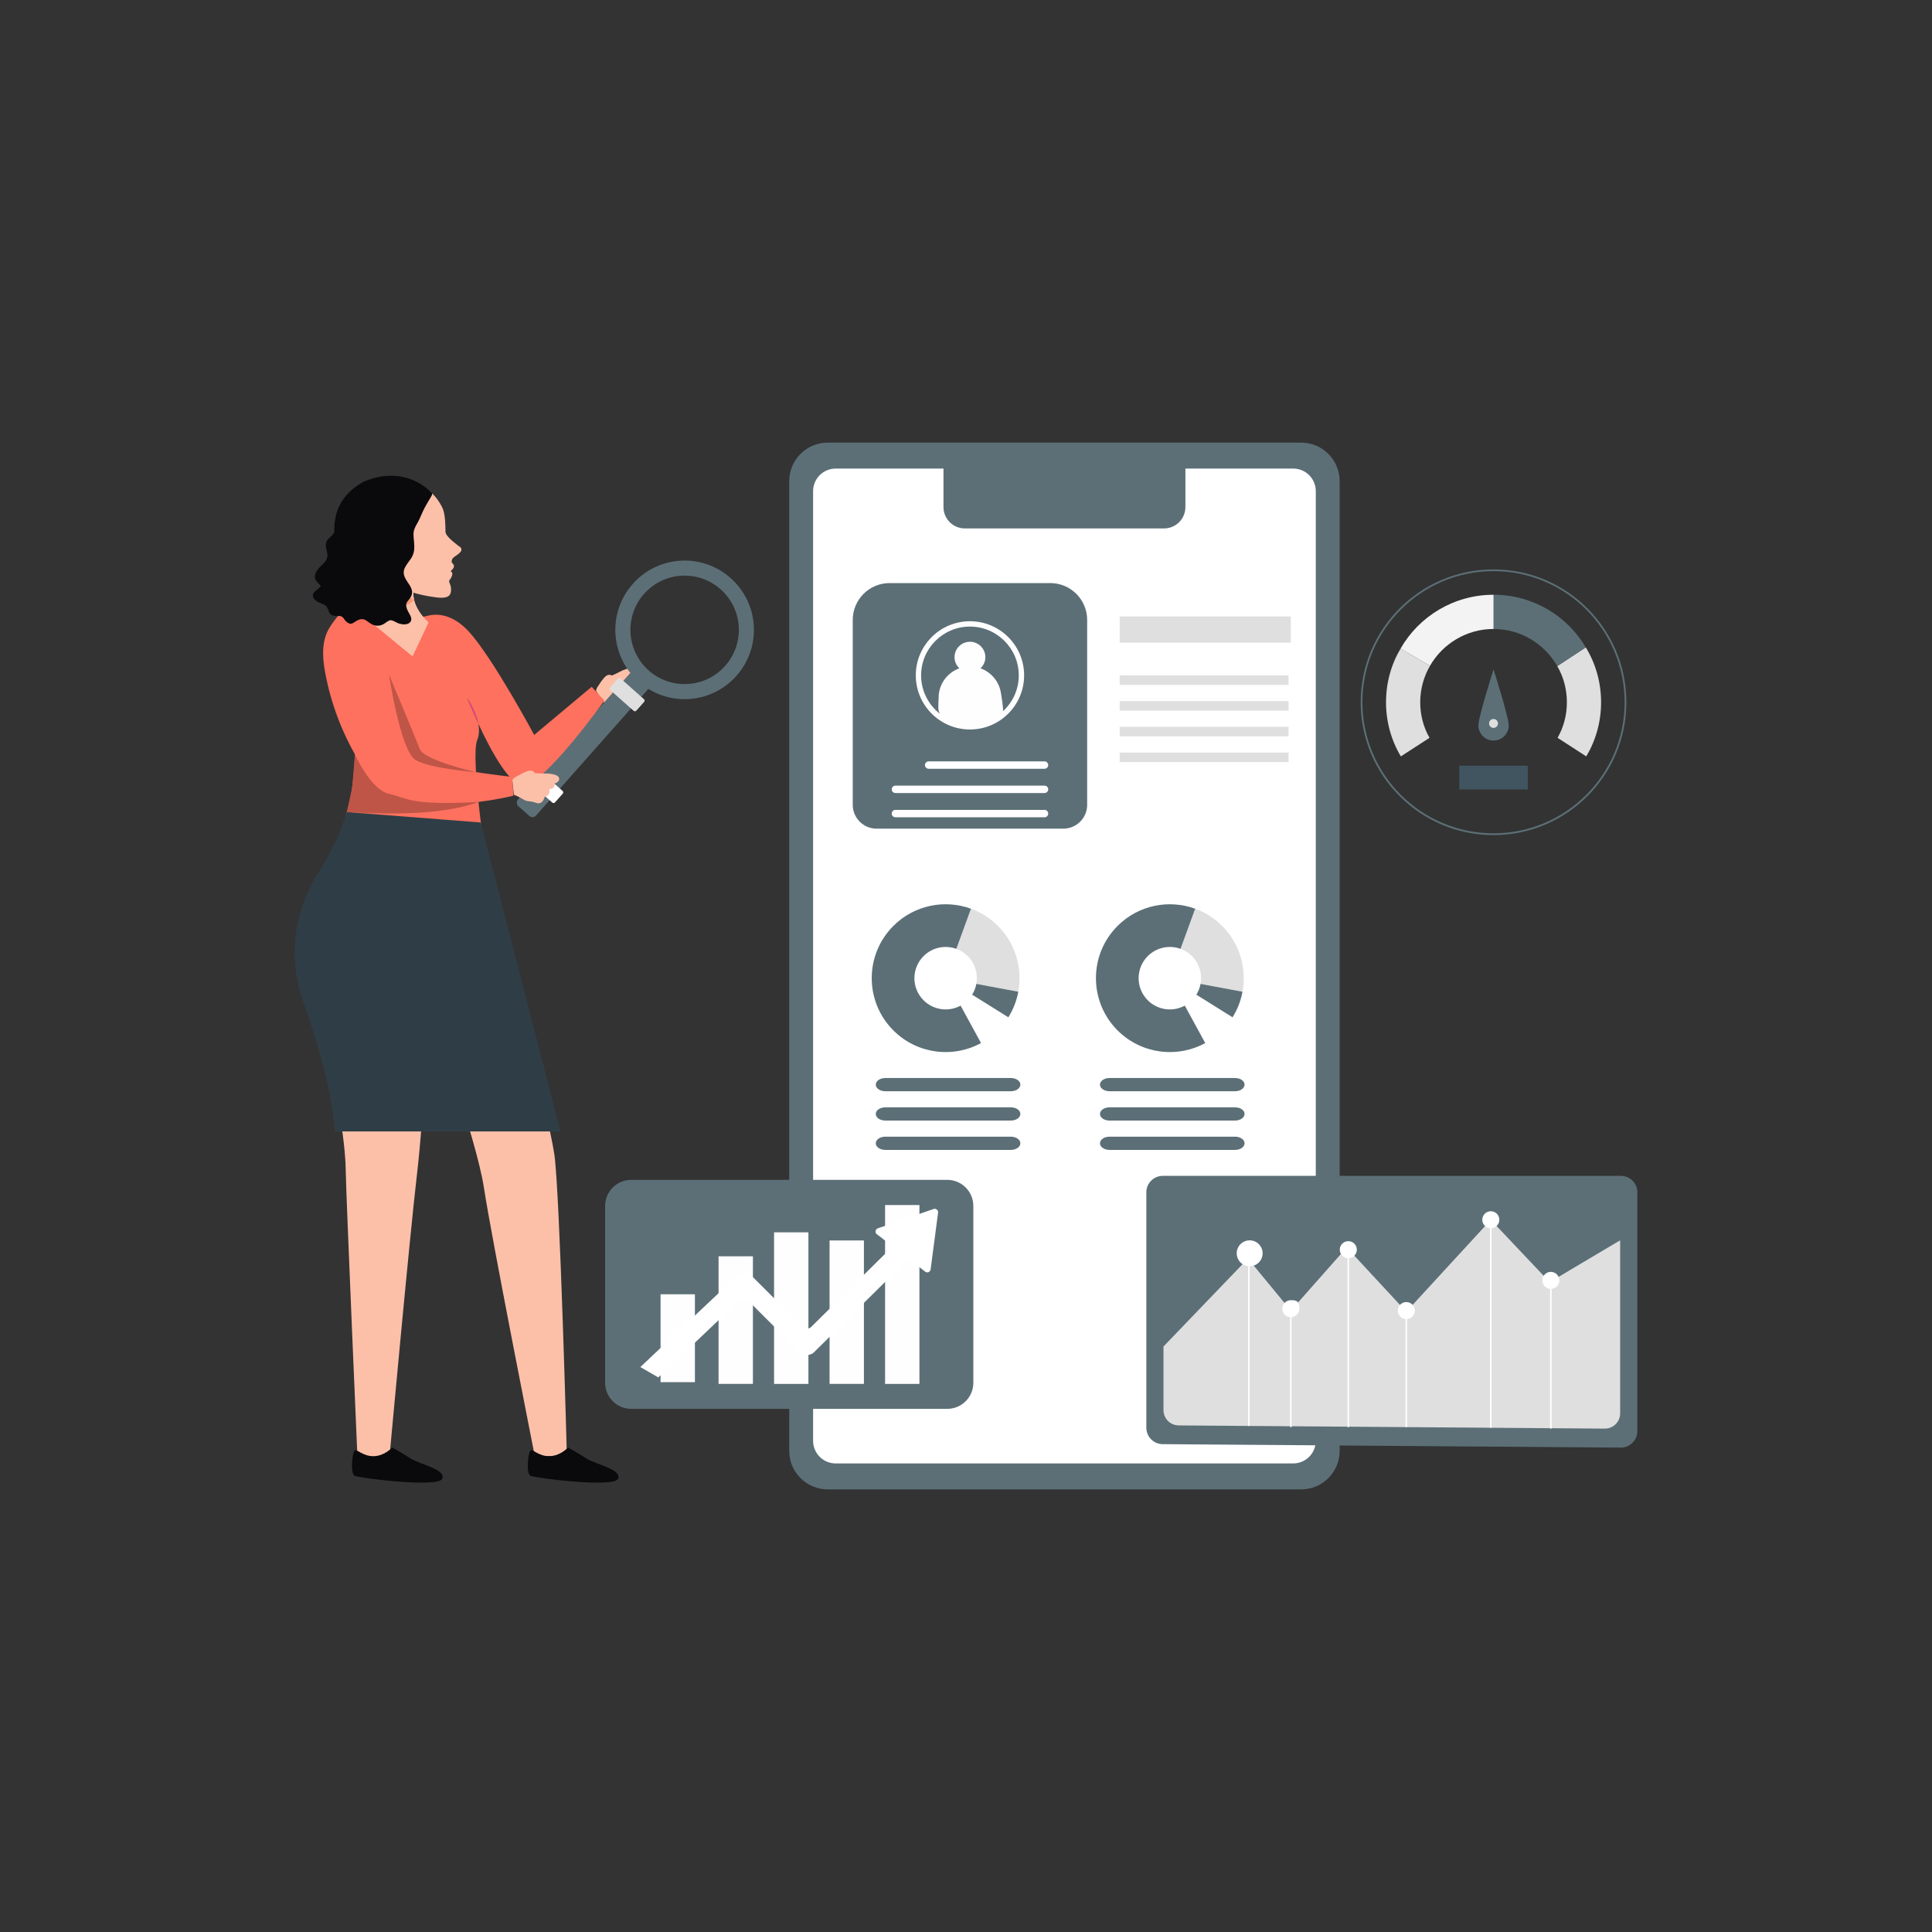 <?xml version="1.0" encoding="utf-8"?>
<svg xmlns="http://www.w3.org/2000/svg" enable-background="new 0 0 850 850" id="Layer_1" version="1.1" viewBox="0 0 850 850" x="0" y="0">
  <rect x="0" y="0" width="850" height="850" fill="#333333" stroke="none"/>
  <g>
    <g>
      <g>
        <g>
          <path d="M277.35,300.33c2.51-1.38,0.8-3.22,0.79-3.23c0.42,0.46,1.14-1.39,1.11-1.69&#xD;&#xA;					c-0.28-2.51-3.85-1.05-5.22-0.52c-0.45,0.18-4.76,2.47-4.96,2.29c0,0-0.81-0.7-2.22,0.07c-1.41,0.77-4.3,5.51-4.3,5.51&#xD;&#xA;					l-0.33,1.14l3.32,5.05c0,0,2.49-0.2,4.45-0.04c1.97,0.16,2.18-0.76,5.13-1.13c2.95-0.38,2.01-3.7,2.01-3.7&#xD;&#xA;					C279.3,302.14,277.35,300.33,277.35,300.33z" fill="#fcc0a9"/>
        </g>
      </g>
      <g>
        <g>
          <g>
            <path d="M321.43,254.31c-12.59-11.17-31.86-10.02-43.03,2.58c-11.17,12.59-10.02,31.86,2.58,43.03&#xD;&#xA;						c12.59,11.17,31.86,10.02,43.03-2.58C335.18,284.74,334.03,265.48,321.43,254.31z M285.38,294.96&#xD;&#xA;						c-9.86-8.74-10.76-23.82-2.02-33.68c8.74-9.86,23.82-10.76,33.68-2.02c9.86,8.74,10.76,23.82,2.02,33.68&#xD;&#xA;						C310.32,302.8,295.23,303.7,285.38,294.96z" fill="#5c6f77"/>
          </g>
        </g>
        <g>
          <path d="M232.87,358.98l-4.79-4.26c-0.87-0.77-0.95-2.09-0.18-2.96l50.72-57.18l7.93,7.04l-50.72,57.18&#xD;&#xA;					C235.07,359.67,233.74,359.75,232.87,358.98z" fill="#5c6f77"/>
        </g>
        <g>
          <path d="M278.76,312.72l-10.23-9.08c-0.35-0.31-0.39-0.85-0.07-1.21l3.41-3.84c0.31-0.35,0.85-0.39,1.21-0.07&#xD;&#xA;					l10.23,9.08c0.35,0.31,0.39,0.85,0.07,1.21l-3.41,3.84C279.65,313,279.11,313.04,278.76,312.72z" fill="#dfdfdf"/>
        </g>
        <g>
          <path d="M242.96,353.09l-10.23-9.08c-0.35-0.31-0.39-0.85-0.07-1.21l3.41-3.84c0.31-0.35,0.85-0.39,1.21-0.07&#xD;&#xA;					l10.23,9.08c0.35,0.31,0.39,0.85,0.07,1.21l-3.41,3.84C243.85,353.37,243.31,353.4,242.96,353.09z" fill="#fff"/>
        </g>
      </g>
      <g>
        <path d="M210.45,318.4c-1.1-5.87-4.9-11.29-4.9-11.29S207.5,312.05,210.45,318.4z" fill="#ed438c"/>
      </g>
      <g>
        <path d="M147.21,374.41c0,0-22.92,37.35-9.55,73.51c12.55,33.94,14.39,59.02,14.48,68.01&#xD;&#xA;				c0.09,8.99,5.16,126.05,5.16,126.05l14.1-1.42c0,0,8.75-95.74,12.07-124.07c3.31-28.33,4.99-74.97,4.99-74.97&#xD;&#xA;				s21.21,59.59,24.45,81.03c3.24,21.43,22.37,118.02,22.37,118.02c4.98,0.31,9.71,0.07,14.1-0.95c0,0-3.05-114.29-5.46-131.56&#xD;&#xA;				c-2.41-17.28-30.14-129.23-30.14-129.23L147.21,374.41z" fill="#fcc0a9"/>
      </g>
      <g>
        <path d="M170.12,270.23c0,0-6.32-0.38-19.86-0.24c-1.66,0.06-4.07,16.12-4.31,17.62c-0.67,4.12-2.36,9.69-0.21,13.63&#xD;&#xA;				c1.71,3.15,4.84,5.05,6.55,8.34c5.45,10.49,4.01,26.49,2.54,37.8c-0.45,3.46-8.74,38.39-12.57,37.06c30.27,10.45,72.32,0,72.32,0&#xD;&#xA;				s-7.83-51.23-4.62-58.86c0.94-2.24,0.94-4.75,0.48-7.19c-2.94-6.34-4.9-11.29-4.9-11.29s3.8,5.42,4.9,11.29&#xD;&#xA;				c5.34,11.5,13.93,27.59,20.03,27.07c9.46-0.8,35.43-37.22,35.43-37.22l-5.58-6.08l-25.3,21.17c0,0-18.22-33.92-28.67-45.37&#xD;&#xA;				c-7.54-8.27-14.63-7.93-17.99-7.1c-2.16,0.53-4.32,1.06-6.52,1.4l-0.79,0.12" fill="#fe715e"/>
      </g>
      <g>
        <path d="M152.62,357.28c-2.85,9.04-6.81,17.68-11.95,25.65c-7.12,11.04-16.35,31.98-7.19,57.85&#xD;&#xA;				c13.69,38.68,13.73,57.01,13.73,57.01h99.36l-35.03-135.93L152.62,357.28L152.62,357.28z" fill="#2f3e46"/>
      </g>
      <g>
        <g>
          <path d="M241.64,347.17c3.08-0.08,2.35-2.69,2.34-2.7c0.18,0.64,1.78-0.77,1.89-1.08c0.96-2.54-3.17-2.9-4.75-3.06&#xD;&#xA;					c-0.52-0.05-5.77,0.02-5.88-0.25c0,0-0.43-1.07-2.16-1.02c-1.74,0.05-6.82,3.16-6.82,3.16l-0.88,0.93l0.7,6.47&#xD;&#xA;					c0,0,2.48,1.03,4.29,2.15c1.8,1.12,2.46,0.35,5.47,1.44c3.01,1.09,3.74-2.55,3.74-2.55&#xD;&#xA;					C242.62,349.86,241.64,347.17,241.64,347.17z" fill="#fcc0a9"/>
        </g>
      </g>
      <g>
        <path d="M150.24,270.12c-1.13-0.37-4.37,4.65-4.98,5.57c-4.8,7.27-3.04,16.87-1.24,24.84&#xD;&#xA;				c2.98,13.19,8.47,26.19,15.89,37.5c1.15,1.76,2.36,3.48,3.65,5.13c14.74,18.96,62.35,6.9,62.35,6.9l-0.56-8.23&#xD;&#xA;				c0,0-36.9-4.39-42.53-7.46c-4.95-2.7-10.45-30.86-11.71-37.62c-0.18-0.98-4.89-4.26-5.77-5.35c-1.82-2.24-3.34-4.71-4.84-7.17&#xD;&#xA;				C157.7,279.59,154.74,273.38,150.24,270.12z" fill="#fe715e"/>
      </g>
      <g>
        <path d="M249.89,636.85c0,0-3.3,3.71-8.11,3.81c-4.81,0.1-7.41-3.31-8.41-2.5c-1,0.8-2,10.11,0,11.12&#xD;&#xA;				c2,1,36.75,5.41,38.56,1.3c1.8-4.11-10.12-6.41-13.92-8.91C254.2,639.16,249.89,636.85,249.89,636.85z" fill="#0a0a0c"/>
      </g>
      <g>
        <path d="M172.54,636.85c0,0-3.3,3.71-8.11,3.81c-4.81,0.1-7.41-3.31-8.41-2.5c-1,0.8-2,10.11,0,11.12&#xD;&#xA;				c2,1,36.75,5.41,38.56,1.3c1.8-4.11-10.12-6.41-13.92-8.91C176.85,639.16,172.54,636.85,172.54,636.85z" fill="#0a0a0c"/>
      </g>
      <g>
        <path d="M161.58,247.62l-1.49,23.51l21.39,17.57l7.02-14.86c0,0-9.16-7.95-5.96-15.9L161.58,247.62z" fill="#fcc0a9"/>
      </g>
      <g>
        <path d="M161.58,247.62l-1.49,23.51l21.39,17.57l7.02-14.86c0,0-9.16-7.95-5.96-15.9L161.58,247.62z" fill="#fcc0a9"/>
      </g>
      <g>
        <path d="M182.19,264.06L182.19,264.06c-5.45,5.03-14.23,3.27-17.34-3.47c-1.69-3.66-2.55-7.71-3.37-11.79&#xD;&#xA;				L182.19,264.06z" fill="#fc9a73"/>
      </g>
    </g>
    <g>
      <g>
        <g>
          <path d="M657.09,367.41c-32.23,0-58.45-26.22-58.45-58.45s26.22-58.45,58.45-58.45s58.45,26.22,58.45,58.45&#xD;&#xA;					S689.32,367.41,657.09,367.41z M657.09,251.27c-31.81,0-57.68,25.88-57.68,57.68s25.88,57.68,57.68,57.68&#xD;&#xA;					c31.81,0,57.68-25.88,57.68-57.68S688.9,251.27,657.09,251.27z" fill="#5c6f77"/>
        </g>
      </g>
      <g>
        <path d="M704.41,308.98c0,8.67-2.37,16.84-6.52,23.8l-12.62-8.17c2.65-4.66,4.09-9.96,4.09-15.63&#xD;&#xA;				c0-5.81-1.51-11.26-4.23-15.92l12.55-8.24C701.98,291.85,704.41,300.16,704.41,308.98z" fill="#dfdfdf"/>
      </g>
      <g>
        <path d="M697.68,284.82l-12.55,8.24c-5.59-9.75-16.06-16.34-28.03-16.34v-15.05&#xD;&#xA;				C674.38,261.67,689.5,270.92,697.68,284.82z" fill="#5c6f77"/>
      </g>
      <g>
        <path d="M657.1,261.67v15.05c-11.9,0-22.37,6.52-27.96,16.2l-12.98-7.53C624.27,271.2,639.61,261.67,657.1,261.67z" fill="#f3f3f3"/>
      </g>
      <g>
        <path d="M624.84,308.98c0,5.66,1.43,10.97,4.09,15.63l-12.62,8.17c-4.16-6.96-6.52-15.12-6.52-23.8&#xD;&#xA;				c0-8.6,2.29-16.7,6.38-23.59l12.98,7.53C626.42,297.65,624.84,303.1,624.84,308.98z" fill="#dfdfdf"/>
      </g>
      <g>
        <rect fill="#415560" height="10.45" width="30.11" x="642.04" y="336.88"/>
      </g>
      <g>
        <polygon fill="#5698fe" points="616.17 285.78 616.1 285.78 616.1 285.01"/>
      </g>
      <g>
        <g>
          <path d="M663.78,319.14c0,3.69-2.99,6.68-6.68,6.68c-3.69,0-6.68-2.99-6.68-6.68s6.68-24.6,6.68-24.6&#xD;&#xA;					S663.78,315.45,663.78,319.14z" fill="#5c6f77"/>
        </g>
        <g>
          <circle cx="657.09" cy="318.29" fill="#dfdfdf" r="1.96"/>
        </g>
      </g>
    </g>
    <g>
      <g>
        <path d="M572.44,655.27H364.18c-9.36,0-16.95-7.59-16.95-16.95V211.68c0-9.36,7.59-16.95,16.95-16.95h208.26&#xD;&#xA;				c9.36,0,16.95,7.59,16.95,16.95v426.64C589.39,647.68,581.8,655.27,572.44,655.27z" fill="#5c6f77"/>
      </g>
      <g>
        <path d="M568.95,643.85H367.67c-5.49,0-9.94-4.45-9.94-9.94V216.09c0-5.49,4.45-9.94,9.94-9.94h201.28&#xD;&#xA;				c5.49,0,9.94,4.45,9.94,9.94v417.81C578.89,639.4,574.44,643.85,568.95,643.85z" fill="#fff"/>
      </g>
      <g>
        <path d="M512.12,232.49H424.5c-5.2,0-9.41-4.21-9.41-9.41v-22.14c0-0.28,0.22-0.5,0.5-0.5h105.94v22.64&#xD;&#xA;				C521.53,228.28,517.32,232.49,512.12,232.49z" fill="#5c6f77"/>
      </g>
    </g>
    <g>
      <g>
        <path d="M478.31,354.09v-81.33c0-8.96-7.26-16.23-16.23-16.23h-70.68c-8.96,0-16.23,7.26-16.23,16.23v81.33&#xD;&#xA;				c0,5.79,4.7,10.49,10.49,10.49h82.15C473.61,364.57,478.31,359.88,478.31,354.09z" fill="#5c6f77"/>
      </g>
      <g>
        <g>
          <path d="M459.54,338.23h-50.97c-0.9,0-1.63-0.73-1.63-1.63s0.73-1.63,1.63-1.63h50.97c0.9,0,1.63,0.73,1.63,1.63&#xD;&#xA;					S460.44,338.23,459.54,338.23z" fill="#fff"/>
        </g>
      </g>
      <g>
        <g>
          <path d="M459.54,348.9h-65.59c-0.9,0-1.63-0.73-1.63-1.63s0.73-1.63,1.63-1.63h65.59c0.9,0,1.63,0.73,1.63,1.63&#xD;&#xA;					S460.44,348.9,459.54,348.9z" fill="#fff"/>
        </g>
      </g>
      <g>
        <g>
          <path d="M459.54,359.57h-65.59c-0.9,0-1.63-0.73-1.63-1.63s0.73-1.63,1.63-1.63h65.59c0.9,0,1.63,0.73,1.63,1.63&#xD;&#xA;					S460.44,359.57,459.54,359.57z" fill="#fff"/>
        </g>
      </g>
      <g>
        <g>
          <path d="M426.73,273.32c-13.13,0-23.82,10.66-23.82,23.81c0,13.16,10.69,23.81,23.82,23.81&#xD;&#xA;					c13.16,0,23.84-10.66,23.84-23.81C450.57,283.98,439.89,273.32,426.73,273.32z M441.25,312.93c0.3-1.2-0.8-7.59-0.94-8.36&#xD;&#xA;					c-0.86-4.9-4.33-8.88-8.91-10.54c1.3-1.23,2.12-2.97,2.12-4.9c0-3.74-3.03-6.78-6.78-6.78c-3.74,0-6.78,3.03-6.78,6.78&#xD;&#xA;					c0,1.93,0.82,3.67,2.12,4.9c-5.3,1.91-9.12,6.94-9.12,12.91c0,1.22-0.3,4.62,0,5.74c0.12,0.47,0.32,0.88,0.5,1.31&#xD;&#xA;					c-4.99-3.93-8.21-10.01-8.21-16.85c0-11.83,9.63-21.47,21.47-21.47c11.86,0,21.5,9.63,21.5,21.47&#xD;&#xA;					C448.23,303.4,445.53,309.01,441.25,312.93z" fill="#fffeff"/>
        </g>
      </g>
    </g>
    <g>
      <rect fill="#dfdfdf" height="11.51" width="75.29" x="492.61" y="271.23"/>
    </g>
    <g>
      <rect fill="#dfdfdf" height="4.19" width="74.31" x="492.61" y="297.14"/>
    </g>
    <g>
      <rect fill="#dfdfdf" height="4.19" width="74.31" x="492.61" y="308.45"/>
    </g>
    <g>
      <rect fill="#dfdfdf" height="4.19" width="74.31" x="492.61" y="319.77"/>
    </g>
    <g>
      <rect fill="#dfdfdf" height="4.19" width="74.31" x="492.61" y="331.09"/>
    </g>
    <g>
      <g>
        <path d="M444.74,500.09h-55.25c-2.31,0-4.19,1.3-4.19,2.91c0,1.61,1.87,2.91,4.19,2.91h55.25&#xD;&#xA;				c2.31,0,4.18-1.3,4.18-2.91C448.93,501.39,447.05,500.09,444.74,500.09z" fill="#5c6f77"/>
      </g>
      <g>
        <path d="M444.74,487.18h-55.25c-2.31,0-4.19,1.3-4.19,2.91c0,1.61,1.87,2.91,4.19,2.91h55.25&#xD;&#xA;				c2.31,0,4.18-1.3,4.18-2.91C448.93,488.49,447.05,487.18,444.74,487.18z" fill="#5c6f77"/>
      </g>
      <g>
        <path d="M444.74,474.28h-55.25c-2.31,0-4.19,1.3-4.19,2.91c0,1.61,1.87,2.91,4.19,2.91h55.25&#xD;&#xA;				c2.31,0,4.18-1.3,4.18-2.91C448.93,475.58,447.05,474.28,444.74,474.28z" fill="#5c6f77"/>
      </g>
    </g>
    <g>
      <path d="M439.04,407.35c-3.47-3.47-7.52-5.99-11.85-7.56l-6.44,17.65c1.83,0.67,3.54,1.73,5.01,3.19&#xD;&#xA;			c3.33,3.33,4.59,7.93,3.79,12.24l18.46,3.45C449.9,426.14,446.91,415.23,439.04,407.35z" fill="#dfdfdf"/>
    </g>
    <g>
      <path d="M431.62,458.9c-12.34,6.74-28.12,4.89-38.57-5.56c-12.7-12.7-12.7-33.29,0-45.98&#xD;&#xA;			c9.23-9.23,22.63-11.75,34.14-7.56l-6.44,17.65c-4.86-1.77-10.52-0.7-14.42,3.2c-5.37,5.37-5.37,14.06,0,19.43&#xD;&#xA;			c4.41,4.41,11.08,5.2,16.29,2.35L431.62,458.9z" fill="#5c6f77"/>
    </g>
    <g>
      <path d="M443.63,447.57l-15.93-9.95c0.93-1.48,1.54-3.09,1.85-4.75l18.46,3.45&#xD;&#xA;			C447.28,440.25,445.82,444.07,443.63,447.57z" fill="#5c6f77"/>
    </g>
    <g>
      <g>
        <path d="M543.38,500.09h-55.25c-2.31,0-4.19,1.3-4.19,2.91c0,1.61,1.87,2.91,4.19,2.91h55.25&#xD;&#xA;				c2.31,0,4.18-1.3,4.18-2.91C547.57,501.39,545.69,500.09,543.38,500.09z" fill="#5c6f77"/>
      </g>
      <g>
        <path d="M543.38,487.18h-55.25c-2.31,0-4.19,1.3-4.19,2.91c0,1.61,1.87,2.91,4.19,2.91h55.25&#xD;&#xA;				c2.31,0,4.18-1.3,4.18-2.91C547.57,488.49,545.69,487.18,543.38,487.18z" fill="#5c6f77"/>
      </g>
      <g>
        <path d="M543.38,474.28h-55.25c-2.31,0-4.19,1.3-4.19,2.91c0,1.61,1.87,2.91,4.19,2.91h55.25&#xD;&#xA;				c2.31,0,4.18-1.3,4.18-2.91C547.57,475.58,545.69,474.28,543.38,474.28z" fill="#5c6f77"/>
      </g>
    </g>
    <g>
      <path d="M537.68,407.35c-3.47-3.47-7.52-5.99-11.85-7.56l-6.44,17.65c1.83,0.67,3.54,1.73,5.01,3.19&#xD;&#xA;			c3.33,3.33,4.59,7.93,3.79,12.24l18.46,3.45C548.54,426.14,545.55,415.23,537.68,407.35z" fill="#dfdfdf"/>
    </g>
    <g>
      <path d="M530.26,458.9c-12.34,6.74-28.12,4.89-38.57-5.56c-12.7-12.7-12.7-33.29,0-45.98&#xD;&#xA;			c9.23-9.23,22.63-11.75,34.14-7.56l-6.44,17.65c-4.86-1.77-10.52-0.7-14.42,3.2c-5.37,5.37-5.37,14.06,0,19.43&#xD;&#xA;			c4.41,4.41,11.08,5.2,16.29,2.35L530.26,458.9z" fill="#5c6f77"/>
    </g>
    <g>
      <path d="M542.27,447.57l-15.93-9.95c0.93-1.48,1.54-3.09,1.85-4.75l18.46,3.45&#xD;&#xA;			C545.92,440.25,544.46,444.07,542.27,447.57z" fill="#5c6f77"/>
    </g>
    <g>
      <g>
        <path d="M713.07,636.88l-201.55-1.51c-3.98-0.03-7.18-3.26-7.18-7.24V524.57c0-4,3.24-7.24,7.24-7.24h201.55&#xD;&#xA;				c4,0,7.24,3.24,7.24,7.24v105.07C720.36,633.66,717.08,636.91,713.07,636.88z" fill="#5c6f77"/>
      </g>
      <g>
        <path d="M681.8,564.09l-25.92-27.4l-37.16,40.42l-26.22-28.29l-24.59,27.8l-18.86-22.91l-37.17,38.7v27.98&#xD;&#xA;				c0,3.7,2.98,6.7,6.68,6.73l187.46,1.41c3.74,0.03,6.78-2.99,6.78-6.73v-76.12L681.8,564.09z" fill="#dfdfdf"/>
      </g>
      <g>
        <rect fill="#fff" height="65.19" width=".68" x="681.96" y="563.32"/>
      </g>
      <g>
        <rect fill="#fff" height="91.46" width=".68" x="655.54" y="536.68"/>
      </g>
      <g>
        <rect fill="#fff" height="51.25" width=".68" x="618.38" y="576.61"/>
      </g>
      <g>
        <rect fill="#fff" height="78.05" width=".68" x="592.86" y="549.81"/>
      </g>
      <g>
        <rect fill="#fff" height="52.08" width=".68" x="567.57" y="575.78"/>
      </g>
      <g>
        <rect fill="#fff" height="75.61" width=".68" x="549.11" y="551.76"/>
      </g>
      <g>
        <path d="M555.5,551.4c0,3.15-2.55,5.7-5.7,5.7c-3.15,0-5.7-2.55-5.7-5.7c0-3.15,2.55-5.7,5.7-5.7&#xD;&#xA;				C552.95,545.7,555.5,548.25,555.5,551.4z" fill="#fff"/>
      </g>
      <g>
        <path d="M571.66,575.78c0,2.07-1.68,3.75-3.75,3.75c-2.07,0-3.75-1.68-3.75-3.75c0-2.07,1.68-3.75,3.75-3.75&#xD;&#xA;				C570.94,572.03,571.66,572.75,571.66,575.78z" fill="#fff"/>
      </g>
      <g>
        <path d="M596.95,549.81c0,2.07-1.68,3.75-3.75,3.75c-2.07,0-3.75-1.68-3.75-3.75c0-2.07,1.68-3.75,3.75-3.75&#xD;&#xA;				C595.27,546.06,596.95,547.74,596.95,549.81z" fill="#fff"/>
      </g>
      <g>
        <path d="M622.47,576.61c0,2.07-1.68,3.75-3.75,3.75c-2.07,0-3.75-1.68-3.75-3.75s1.68-3.75,3.75-3.75&#xD;&#xA;				C620.79,572.86,622.47,574.54,622.47,576.61z" fill="#fff"/>
      </g>
      <g>
        <circle cx="655.88" cy="536.68" fill="#fff" r="3.75" transform="rotate(-13.286 655.73 536.59)"/>
      </g>
      <g>
        <circle cx="682.3" cy="563.32" fill="#fff" r="3.75"/>
      </g>
    </g>
    <g>
      <g>
        <path d="M416.75,519.09H277.71c-6.34,0-11.48,5.14-11.48,11.48v77.79c0,6.34,5.14,11.48,11.48,11.48h139.04&#xD;&#xA;				c6.34,0,11.48-5.14,11.48-11.48v-77.79C428.23,524.23,423.09,519.09,416.75,519.09z" fill="#5c6f77"/>
      </g>
      <g>
        <rect fill="#fffeff" height="78.69" width="15.11" x="389.4" y="530.17"/>
      </g>
      <g>
        <rect fill="#fffeff" height="38.66" width="15.11" x="290.62" y="569.43"/>
      </g>
      <g>
        <rect fill="#fffeff" height="66.68" width="15.11" x="340.56" y="542.18"/>
      </g>
      <g>
        <rect fill="#fffeff" height="56.13" width="15.11" x="316.14" y="552.72"/>
      </g>
      <g>
        <rect fill="#fffeff" height="63.1" width="15.11" x="364.98" y="545.75"/>
      </g>
      <g>
        <path d="M356.81,583.87c-0.87,0.86-2.65,0.86-3.52-0.01l-22.34-22.27c-1.69-1.69-5.13-1.74-6.91-0.1l-42.31,39.95&#xD;&#xA;				l7.89,4.56l35.86-34.03c0.9-0.82,2.62-0.8,3.47,0.05l23.08,23.01c1.48,1.48,4.5,1.48,5.99,0.01l48.74-48.2l-8.11-4.35&#xD;&#xA;				L356.81,583.87z" fill="#fff"/>
      </g>
      <g>
        <path d="M410.81,531.88l-24.53,8.51c-1.27,0.37-1.47,2.09-0.32,2.74l21.25,16.47c0.89,0.51,2.02-0.01,2.21-1.02&#xD;&#xA;				l3.28-24.97C412.91,532.5,411.88,531.57,410.81,531.88z" fill="#fff"/>
      </g>
    </g>
    <g>
      <g>
        <path d="M161.99,211.61c-11.28,3.94-17.88,18.62-12.99,29.51c2.11,4.69,5.84,10.1,9.25,14.01&#xD;&#xA;				c4.18,4.8,7.31,4.58,13.15,2.12c12.05-5.08,22.49-17.15,22.07-30.57C193.08,214.29,171.2,208.39,161.99,211.61z" fill="#e47d66"/>
      </g>
      <g>
        <path d="M198.86,246.26c0.39-1.09,1.39-1.45,2.39-2.21c1.74-1.33,2.02-1.93,1.58-2.98&#xD;&#xA;				c-0.11-0.29-0.91-0.71-1.16-0.92c-1.75-1.45-5.67-4.25-5.68-6.25c-0.05-6.74-0.65-9.23-1.69-11.17&#xD;&#xA;				c-3.44-6.43-8.69-10.29-16.3-11.29c-22.55,3.63-6.19,43.11-6.19,43.11c3.17,4.26,6.64,5.04,6.64,5.04&#xD;&#xA;				c6.73,2.68,14.8,3.37,14.8,3.37c3.66,0.22,5.47-0.69,5.17-4.28c-0.15-1.9-1.39-2.71-0.51-3.68c0.85-0.94,1.82-3.37,0.27-3.61&#xD;&#xA;				c0,0,1.37-1.31,1.44-1.69c0,0,0.13-0.67,0.09-1.01c0,0-0.07-0.2-0.41-0.55c0,0-0.21-0.36-0.65-0.96&#xD;&#xA;				C198.66,247.18,198.74,246.56,198.86,246.26z" fill="#fcc0a9"/>
      </g>
      <g>
        <path d="M173.21,249.69c-0.5,0.77-1.23,1.32-2.26,1.57c-2.76,0.68-5.78-1.87-6.72-5.68&#xD;&#xA;				c-0.94-3.81,0.52-7.44,3.29-8.12c1.31-0.32,2.67,0.09,3.85,1.01c1.71,1.34,2.47,4.45,2.65,6.68&#xD;&#xA;				C174.17,246.93,173.95,248.55,173.21,249.69z" fill="#f19175"/>
      </g>
      <g>
        <path d="M168.77,239.44c-1.34-0.16-2.39,0.64-2.87,1.78c-0.46,1.09-0.53,2.55-0.29,3.7&#xD;&#xA;				c0.23,1.09,0.97,2.16,1.62,2.74c0.28-0.3-0.69-1.86-0.81-2.8c-0.12-1-0.09-2.37,0.32-3.23c0.51-1.05,1.69-1.24,2.76-0.99&#xD;&#xA;				c0.93,0.21,1.61,0.87,2.4,1.35C171.01,240.5,170.33,239.63,168.77,239.44z" fill="#de765e"/>
      </g>
      <g>
        <path d="M171.12,245.5c-0.12,0.71,0.1,1.01,0.4,1.62c0.19,0.38,0.53,1.36-0.08,1.54c-0.48,0.13-1.01-0.59-1.23-0.87&#xD;&#xA;				c-0.42-0.53-0.69-0.51-1.25-0.85c-1.28-0.77-1.06-2.91-0.05-3.78C170.79,241.54,171.38,243.99,171.12,245.5z" fill="#de765e"/>
      </g>
      <g>
        <path d="M137.65,261.88c0-0.04,0.01-0.08,0.01-0.13c0-0.02,0.01-0.04,0.01-0.06c0.01-0.04,0.02-0.08,0.03-0.13&#xD;&#xA;				c0-0.02,0.01-0.04,0.01-0.05c0.01-0.04,0.03-0.09,0.04-0.13c0.01-0.01,0.01-0.03,0.02-0.04c0.02-0.05,0.04-0.09,0.06-0.14&#xD;&#xA;				c0-0.01,0.01-0.02,0.01-0.03c0.12-0.23,0.27-0.44,0.46-0.65c0,0,0.01-0.01,0.01-0.01c0.04-0.05,0.09-0.09,0.13-0.14&#xD;&#xA;				c0.01-0.01,0.01-0.01,0.02-0.02c0.04-0.04,0.09-0.09,0.14-0.13c0.01-0.01,0.01-0.01,0.02-0.02c0.05-0.05,0.1-0.09,0.15-0.14&#xD;&#xA;				c0,0,0.01-0.01,0.01-0.01c0.65-0.59,1.45-1.16,2.04-1.86c0.12-0.14,0.23-0.29,0.33-0.45l-0.16-0.16c0,0,0,0,0,0&#xD;&#xA;				c-0.11-0.12-0.23-0.23-0.34-0.35c-0.06-0.06-0.12-0.12-0.18-0.18c-0.01-0.01-0.02-0.02-0.03-0.03c-0.04-0.04-0.08-0.08-0.12-0.12&#xD;&#xA;				c-0.02-0.02-0.04-0.04-0.06-0.06c-0.03-0.03-0.06-0.06-0.09-0.1c-0.02-0.02-0.04-0.04-0.06-0.07c-0.03-0.03-0.06-0.06-0.09-0.09&#xD;&#xA;				c-0.02-0.02-0.04-0.04-0.06-0.07c-0.03-0.03-0.05-0.06-0.08-0.09c-0.02-0.02-0.04-0.04-0.06-0.07c-0.03-0.03-0.05-0.06-0.08-0.09&#xD;&#xA;				c-0.02-0.02-0.04-0.04-0.06-0.06c-0.03-0.03-0.05-0.06-0.08-0.09c-0.02-0.02-0.03-0.04-0.05-0.06c-0.03-0.04-0.06-0.07-0.09-0.11&#xD;&#xA;				c-0.01-0.01-0.02-0.03-0.03-0.04c-0.04-0.05-0.08-0.1-0.12-0.15c-0.01-0.01-0.01-0.01-0.02-0.02c-0.03-0.04-0.06-0.09-0.09-0.13&#xD;&#xA;				c-0.01-0.02-0.02-0.03-0.03-0.05c-0.02-0.04-0.05-0.07-0.07-0.11c-0.01-0.02-0.02-0.04-0.03-0.05c-0.02-0.03-0.04-0.07-0.06-0.1&#xD;&#xA;				c-0.01-0.02-0.02-0.04-0.03-0.06c-0.02-0.03-0.04-0.07-0.06-0.1c-0.01-0.02-0.02-0.04-0.03-0.06c-0.02-0.03-0.03-0.07-0.05-0.1&#xD;&#xA;				c-0.01-0.02-0.02-0.04-0.03-0.06c-0.02-0.04-0.03-0.07-0.04-0.11c-0.01-0.02-0.01-0.04-0.02-0.05c-0.01-0.04-0.03-0.08-0.04-0.12&#xD;&#xA;				c-0.01-0.02-0.01-0.03-0.02-0.05c-0.01-0.04-0.03-0.09-0.04-0.13c0-0.01-0.01-0.02-0.01-0.03c-0.04-0.18-0.07-0.36-0.08-0.55&#xD;&#xA;				c0,0,0,0,0-0.01c0-0.06,0-0.12,0-0.18c0-0.01,0-0.02,0-0.03c0-0.05,0-0.11,0.01-0.16c0-0.02,0-0.03,0-0.05&#xD;&#xA;				c0-0.05,0.01-0.1,0.02-0.16c0-0.02,0.01-0.04,0.01-0.05c0.01-0.05,0.02-0.1,0.03-0.16c0-0.02,0.01-0.04,0.01-0.06&#xD;&#xA;				c0.01-0.05,0.02-0.11,0.04-0.16c0.01-0.02,0.01-0.04,0.02-0.06c0.01-0.06,0.03-0.11,0.05-0.17c0.01-0.02,0.01-0.04,0.02-0.06&#xD;&#xA;				c0.02-0.06,0.04-0.12,0.06-0.18c0.01-0.02,0.01-0.04,0.02-0.06c0.02-0.06,0.05-0.13,0.08-0.2c0.01-0.02,0.01-0.03,0.02-0.05&#xD;&#xA;				c0.03-0.08,0.07-0.17,0.11-0.26c1.02-2.24,3.03-3.25,4.31-5.19c1.46-2.22,0.22-3.99,0.01-6.4c-0.01-0.08-0.01-0.16-0.02-0.24&#xD;&#xA;				c0-0.03,0-0.05,0-0.08c0-0.06,0-0.11,0-0.16c0-0.03,0-0.05,0-0.08c0-0.06,0-0.12,0.01-0.18c0-0.01,0-0.02,0-0.04&#xD;&#xA;				c0-0.07,0.01-0.14,0.02-0.2c0-0.02,0.01-0.04,0.01-0.06c0.01-0.05,0.01-0.09,0.02-0.14c0-0.02,0.01-0.04,0.01-0.07&#xD;&#xA;				c0.01-0.05,0.02-0.1,0.03-0.14c0-0.01,0.01-0.03,0.01-0.04c0.01-0.06,0.03-0.12,0.05-0.17c0-0.02,0.01-0.03,0.02-0.05&#xD;&#xA;				c0.01-0.04,0.03-0.08,0.04-0.12c0.01-0.02,0.01-0.03,0.02-0.05c0.02-0.04,0.03-0.09,0.05-0.13c0-0.01,0.01-0.02,0.01-0.03&#xD;&#xA;				c0.02-0.05,0.05-0.1,0.07-0.15c0-0.01,0.01-0.02,0.01-0.03c0.02-0.04,0.04-0.08,0.07-0.12c0.01-0.01,0.01-0.02,0.02-0.03&#xD;&#xA;				c0.03-0.04,0.05-0.08,0.08-0.12c0-0.01,0.01-0.01,0.01-0.02c0.06-0.1,0.13-0.19,0.2-0.28c0,0,0.01-0.01,0.01-0.01&#xD;&#xA;				c0.38-0.47,0.87-0.88,1.38-1.36c0,0,0,0,0,0c0.08-0.08,0.17-0.16,0.25-0.25c0.05-0.05,0.1-0.1,0.15-0.16&#xD;&#xA;				c0.03-0.03,0.05-0.06,0.08-0.08c0.05-0.05,0.09-0.11,0.14-0.16c0.02-0.02,0.04-0.05,0.06-0.07c0.06-0.07,0.12-0.15,0.19-0.23&#xD;&#xA;				c0.02-0.02,0.04-0.05,0.05-0.07c0.07-0.09,0.13-0.18,0.19-0.27c0.23-0.35,0.38-0.69,0.47-1.02c-0.03-0.93-0.02-1.82,0.04-2.68&#xD;&#xA;				c-0.01-0.41,0.01-0.84,0.11-1.28c0.68-6.11,3.36-10.15,5.8-12.62c2.88-3.28,7.17-5.4,7.17-5.4c16.51-6.85,26.96,2.19,29.47,4.74&#xD;&#xA;				c0.29,0.1,0.47,0.26,0.49,0.52c0.06,0.07,0.1,0.11,0.1,0.11c-0.03,0.01-0.07,0.01-0.1,0.02c-0.02,0.12-0.06,0.26-0.15,0.42&#xD;&#xA;				c-0.01,0.02-0.03,0.05-0.04,0.07c0.06-0.06,0.13-0.12,0.19-0.17l-0.02,0.05c-1.07,2.02-2.35,3.92-3.4,5.95&#xD;&#xA;				c-0.86,1.66-1.54,3.4-2.33,5.08c-0.12,0.26-0.25,0.51-0.39,0.76c-0.7,1.31-1.54,2.59-1.92,4.03c-0.37,1.4-0.14,3,0,4.42&#xD;&#xA;				c0.3,3.1,0.37,5.72-1.59,8.34c-3.2,4.27-4.15,5.76-0.87,10.45c1.38,1.97,2.34,3.9,1.01,6.12c-1.34,2.24-2.6,2.21-1.62,5.19&#xD;&#xA;				c0.58,1.76,2.84,3.97,1.48,5.73c-0.25,0.33-0.59,0.56-0.97,0.72c-1.52,0.72-3.94,0.13-5.17-0.54c-1.7-0.93-2.38-1.15-3.23-0.8&#xD;&#xA;				c-0.52,0.24-1.11,0.68-2.03,1.3c-0.33,0.22-0.67,0.4-1.02,0.54c-0.06,0.03-0.13,0.06-0.19,0.08c0,0,0,0,0,0&#xD;&#xA;				c-0.01,0.01-0.03,0.01-0.04,0.01c-0.17,0.06-0.34,0.12-0.51,0.16c0,0,0,0,0,0c-0.08,0.02-0.15,0.04-0.23,0.05&#xD;&#xA;				c-0.03,0.01-0.05,0.01-0.08,0.02c-0.07,0.01-0.15,0.03-0.22,0.04c-0.03,0-0.06,0.01-0.09,0.01c-0.07,0.01-0.15,0.02-0.22,0.02&#xD;&#xA;				c-0.02,0-0.03,0-0.05,0c-0.15,0.01-0.31,0.01-0.46,0.01c-0.03,0-0.05,0-0.08,0c-0.07,0-0.13-0.01-0.2-0.01&#xD;&#xA;				c-0.04,0-0.09-0.01-0.13-0.01c-0.06-0.01-0.12-0.01-0.18-0.02c-0.05-0.01-0.1-0.02-0.15-0.02c-0.06-0.01-0.11-0.02-0.17-0.03&#xD;&#xA;				c-0.07-0.01-0.14-0.03-0.21-0.05c-0.06-0.02-0.13-0.03-0.19-0.05c-0.08-0.02-0.16-0.05-0.24-0.07c-0.04-0.01-0.09-0.03-0.13-0.05&#xD;&#xA;				c-0.07-0.02-0.14-0.05-0.21-0.08c-0.04-0.02-0.08-0.03-0.13-0.05c-0.07-0.03-0.15-0.06-0.22-0.1c-0.04-0.02-0.07-0.03-0.11-0.05&#xD;&#xA;				c-0.11-0.05-0.22-0.11-0.32-0.17c-2.05-1.15-2.84-2.71-5.33-1.9c-2.46,0.8-3.12,3.14-5.79,0.76c-0.74-0.66-0.95-1.61-1.89-2.1&#xD;&#xA;				c-1.04-0.54-2.04-0.14-3.17-0.33c-2.98-0.5-2.12-2.27-3.5-4.05c-1.25-1.61-4.1-1.48-5.46-3.44c-0.06-0.08-0.11-0.17-0.16-0.25&#xD;&#xA;				c-0.01-0.02-0.02-0.04-0.03-0.06c-0.03-0.06-0.07-0.12-0.1-0.18c-0.01-0.02-0.02-0.05-0.03-0.07c-0.02-0.05-0.05-0.11-0.07-0.16&#xD;&#xA;				c-0.01-0.02-0.02-0.05-0.03-0.07c-0.02-0.05-0.04-0.1-0.05-0.15c-0.01-0.02-0.01-0.05-0.02-0.07c-0.01-0.05-0.02-0.09-0.03-0.14&#xD;&#xA;				c0-0.02-0.01-0.05-0.01-0.07c-0.01-0.04-0.01-0.09-0.02-0.13c0-0.02,0-0.05,0-0.07c0-0.04,0-0.09,0-0.13&#xD;&#xA;				C137.65,261.92,137.65,261.9,137.65,261.88z" fill="#0a0a0c"/>
      </g>
    </g>
    <g>
      <path d="M171.12,296.74c0,0,5.08,33.73,11.71,37.62c6.63,3.89,26.59,5.36,26.59,5.36s-22.76-5.12-24.73-10.2&#xD;&#xA;			C182.72,324.44,171.12,296.74,171.12,296.74z" fill="#bf5547"/>
    </g>
    <g>
      <path d="M210.45,352.83c-30.37,1.64-31.18-1.75-39.33-3.6c-8.15-1.84-14.97-17.38-14.97-17.38s-1.02,13.24-1.17,14.38&#xD;&#xA;			s-2.37,11.04-2.37,11.04C177.21,358.74,197.39,357.75,210.45,352.83z" fill="#bf5547"/>
    </g>
  </g>
</svg>